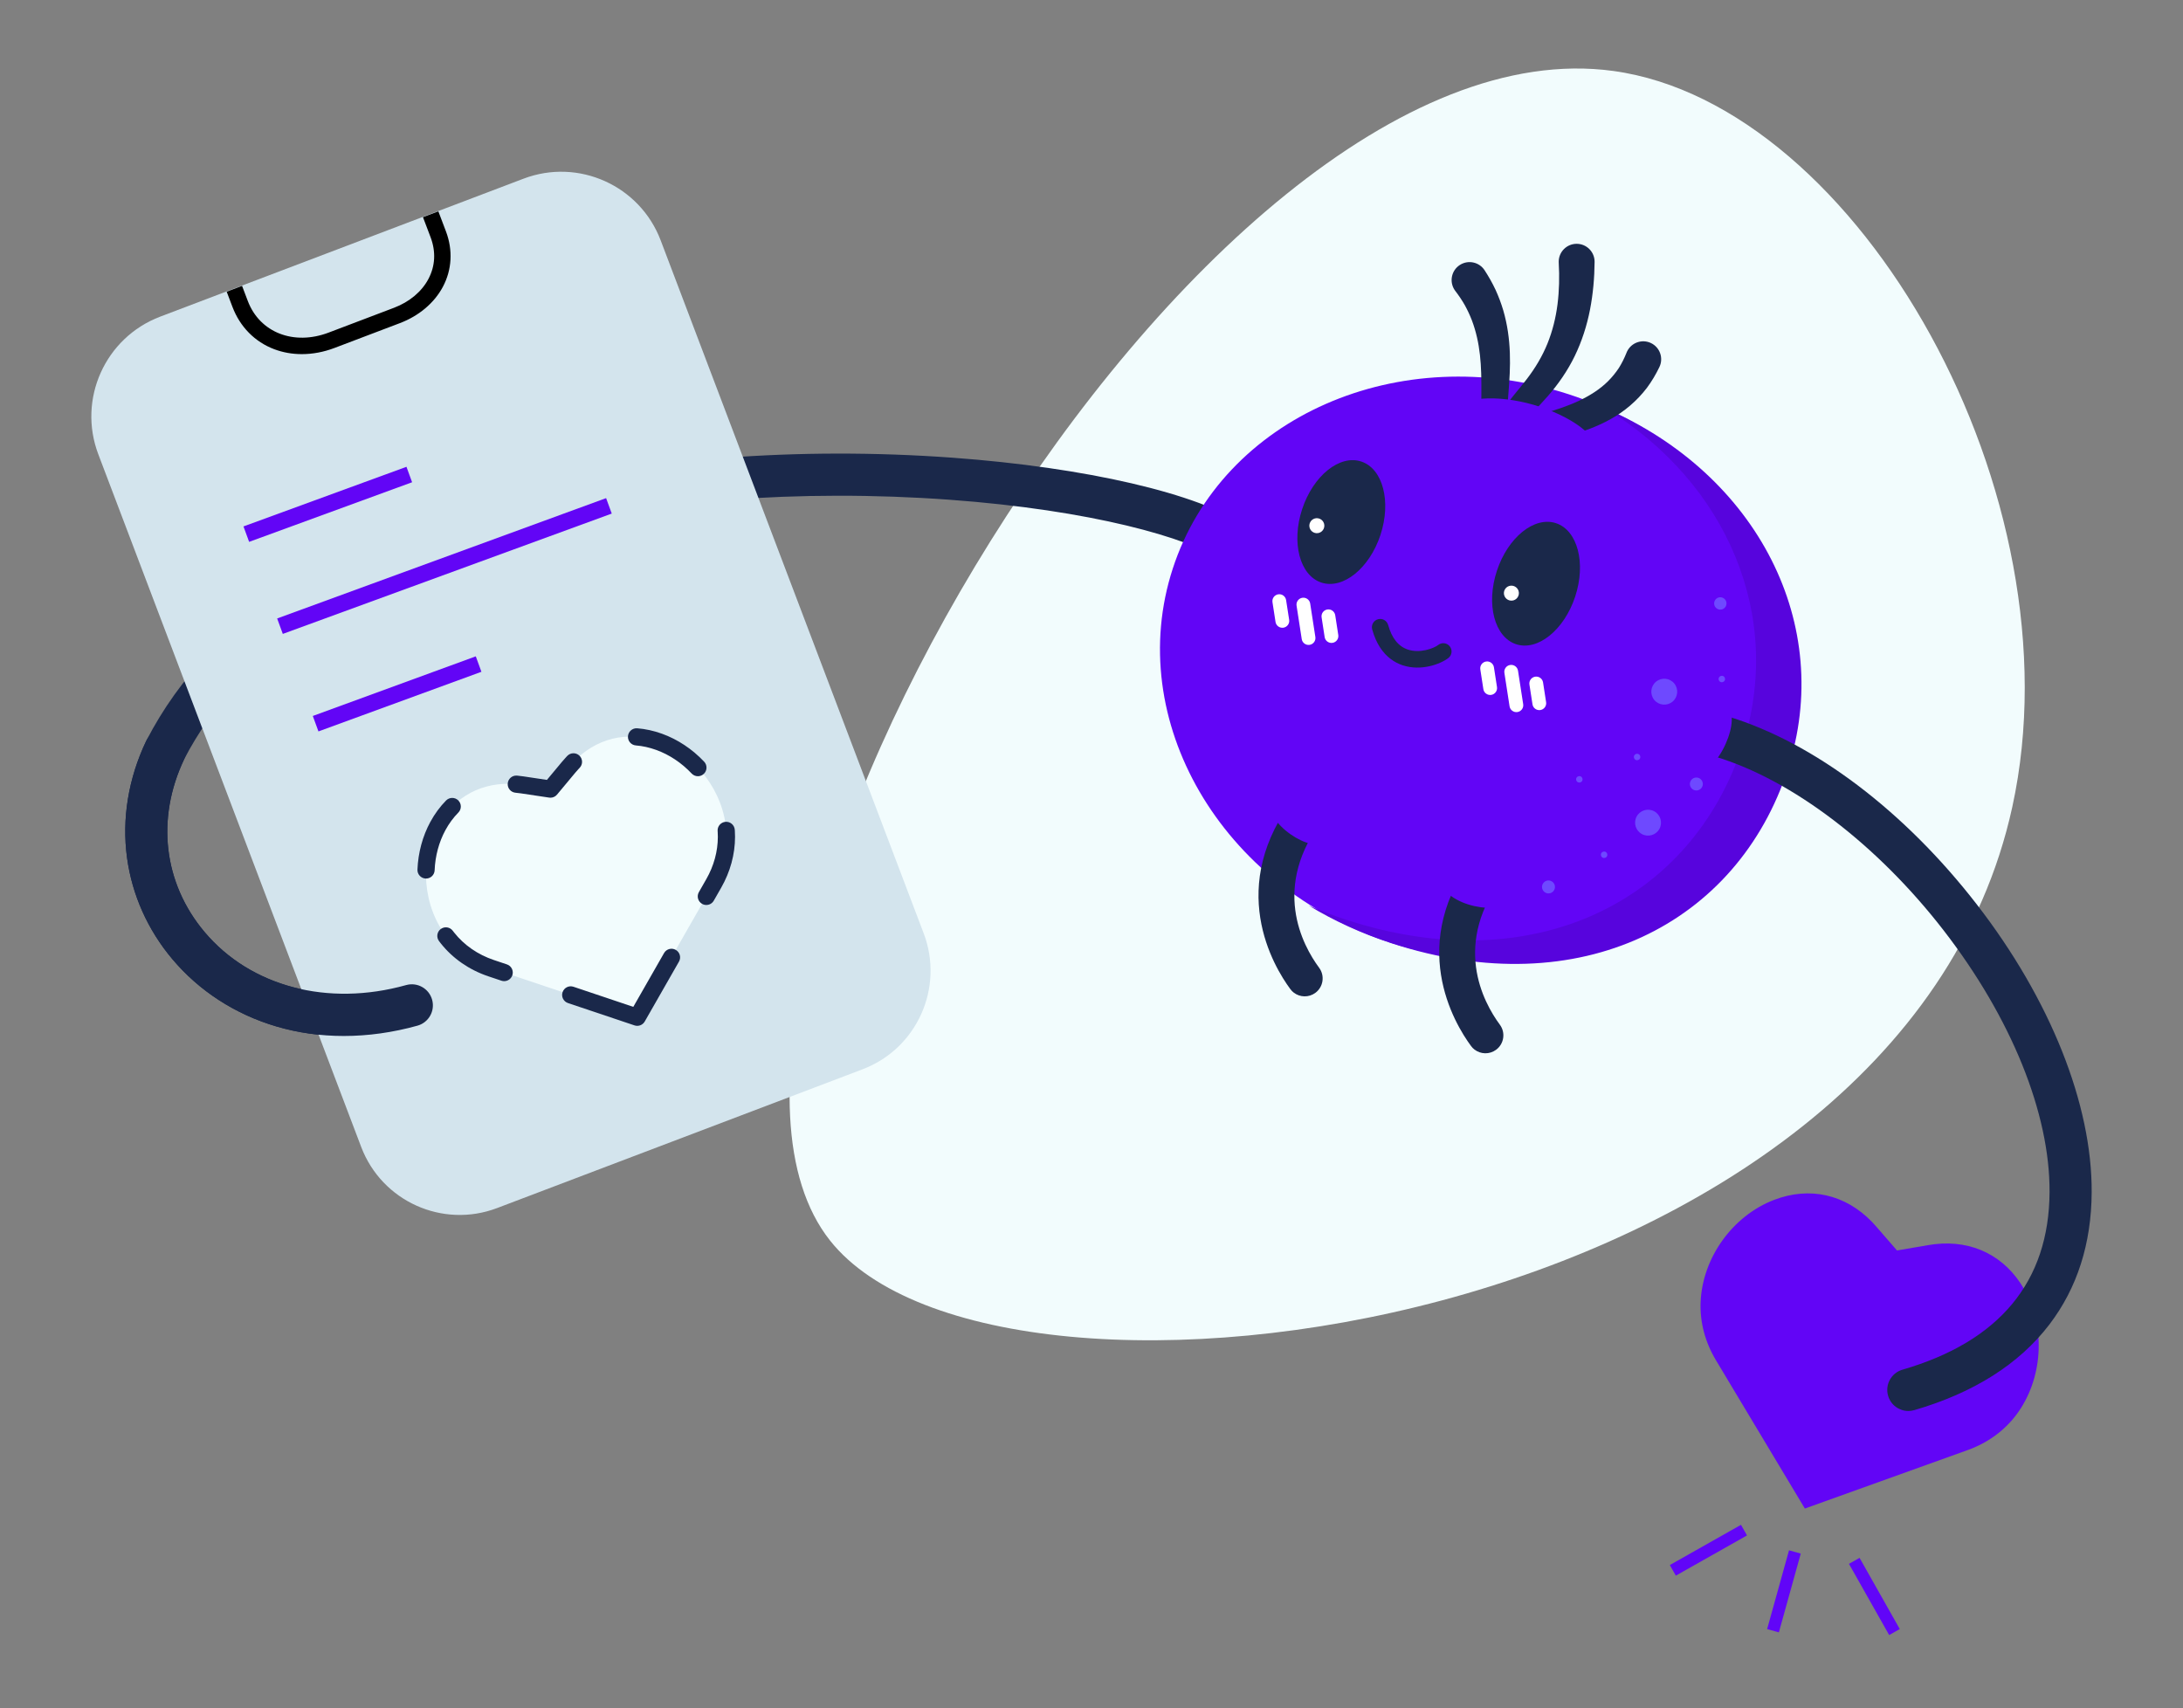 <svg width="478" height="374" viewBox="0 0 478 374" fill="none" xmlns="http://www.w3.org/2000/svg">
<rect x="0" y="0" width="478" height="374" fill="#808080" stroke="none"/>
<g clip-path="url(#clip0)">
<path d="M353.269 15.54C407.077 22.947 455.491 108.592 440.627 176.669C415.559 291.473 218.793 318.451 181.73 271.607C138.837 217.401 261.171 2.865 353.269 15.54Z" fill="#F2FCFD"/>
<path d="M75.28 226.841C70.202 226.841 65.243 226.148 60.535 224.758C51.492 222.091 43.603 216.984 37.719 209.991C32.355 203.615 28.93 195.96 27.82 187.854C26.65 179.32 28.096 170.467 32.007 162.25C32.029 162.206 32.051 162.162 32.073 162.118C39.149 148.396 50.262 136.634 65.102 127.159C78.128 118.842 94.078 112.25 112.505 107.563C140.779 100.376 174.89 97.766 208.555 100.219C237.81 102.349 262.454 108.072 272.871 115.149C274.979 116.58 275.525 119.451 274.094 121.556C272.664 123.661 269.794 124.21 267.689 122.779C260.303 117.76 238.945 111.683 207.887 109.421C175.184 107.039 142.118 109.556 114.779 116.505C77.541 125.973 52.486 142.717 40.304 166.281C34.143 179.286 35.812 193.4 44.776 204.055C54.851 216.03 71.77 220.491 88.931 215.694C91.383 215.01 93.927 216.441 94.614 218.894C95.301 221.348 93.868 223.892 91.415 224.579C86.007 226.085 80.581 226.841 75.28 226.841Z" fill="#1A284A"/>
<path d="M391.192 168.251C401.981 135.096 380.641 98.424 343.529 86.341C306.416 74.259 267.585 91.342 256.796 124.497C246.007 157.652 267.346 194.324 304.459 206.406C341.571 218.489 380.403 201.406 391.192 168.251Z" fill="#6205F6"/>
<path d="M294.802 201.403C336.155 214.866 370.542 197.039 381.539 163.247C390.698 135.099 378.224 105.703 351.556 89.426C384.945 103.952 401.71 136.957 391.479 168.399C380.482 202.188 346.095 220.017 304.742 206.555C298.074 204.384 291.995 201.579 286.537 198.26C289.184 199.418 291.938 200.472 294.802 201.403Z" fill="#5704DD"/>
<path d="M358.356 178.809C357.625 180.195 358.155 181.911 359.539 182.642C360.925 183.373 362.641 182.843 363.372 181.46C364.103 180.073 363.572 178.357 362.189 177.626C360.806 176.895 359.087 177.425 358.356 178.809Z" fill="#6E49FF"/>
<path d="M366.215 153.645C367.425 152.65 367.6 150.863 366.606 149.653C365.612 148.442 363.825 148.267 362.615 149.262C361.405 150.256 361.23 152.043 362.224 153.254C363.218 154.464 365.005 154.639 366.215 153.645Z" fill="#6E49FF"/>
<path d="M370.188 171.003C369.821 171.696 370.087 172.553 370.781 172.92C371.474 173.287 372.33 173.02 372.697 172.327C373.064 171.634 372.797 170.777 372.104 170.41C371.414 170.046 370.555 170.31 370.188 171.003Z" fill="#6E49FF"/>
<path d="M337.808 193.544C337.441 194.238 337.708 195.094 338.401 195.461C339.094 195.828 339.951 195.562 340.318 194.868C340.685 194.175 340.418 193.319 339.725 192.952C339.032 192.584 338.172 192.851 337.808 193.544Z" fill="#6E49FF"/>
<path d="M357.839 165.422C357.657 165.767 357.788 166.197 358.133 166.379C358.479 166.561 358.908 166.429 359.09 166.084C359.272 165.739 359.14 165.309 358.795 165.127C358.45 164.942 358.024 165.073 357.839 165.422Z" fill="#6E49FF"/>
<path d="M350.618 186.831C350.436 187.176 350.568 187.606 350.913 187.788C351.258 187.97 351.688 187.838 351.87 187.493C352.052 187.148 351.92 186.718 351.575 186.536C351.23 186.354 350.8 186.486 350.618 186.831Z" fill="#6E49FF"/>
<path d="M345.192 170.313C345.01 170.658 345.142 171.088 345.487 171.27C345.832 171.452 346.262 171.32 346.444 170.975C346.626 170.63 346.494 170.2 346.149 170.018C345.804 169.836 345.377 169.968 345.192 170.313Z" fill="#6E49FF"/>
<path d="M376.392 148.348C376.21 148.693 376.342 149.123 376.687 149.305C377.032 149.487 377.461 149.355 377.643 149.01C377.825 148.665 377.693 148.235 377.348 148.053C377.003 147.872 376.577 148.003 376.392 148.348Z" fill="#6E49FF"/>
<path d="M375.492 131.498C375.144 132.16 375.394 132.979 376.056 133.327C376.718 133.675 377.537 133.424 377.885 132.762C378.233 132.1 377.982 131.281 377.32 130.933C376.658 130.582 375.84 130.836 375.492 131.498Z" fill="#6E49FF"/>
<path d="M344.908 130.635C347.321 123.317 345.44 116.119 340.706 114.558C335.973 112.996 330.18 117.663 327.768 124.981C325.355 132.298 327.236 139.496 331.969 141.057C336.702 142.619 342.495 137.952 344.908 130.635Z" fill="#1A284A"/>
<path d="M302.269 117.135C304.682 109.817 302.801 102.619 298.068 101.058C293.335 99.496 287.542 104.163 285.129 111.481C282.716 118.798 284.597 125.996 289.33 127.557C294.064 129.119 299.856 124.452 302.269 117.135Z" fill="#1A284A"/>
<path d="M286.885 114.352C286.468 115.159 286.782 116.147 287.588 116.564C288.394 116.981 289.382 116.668 289.799 115.861C290.216 115.055 289.903 114.067 289.097 113.649C288.29 113.232 287.299 113.546 286.885 114.352Z" fill="white"/>
<path d="M331.439 131.44C332.302 131.166 332.78 130.244 332.506 129.38C332.232 128.516 331.31 128.038 330.446 128.312C329.583 128.586 329.105 129.508 329.379 130.372C329.653 131.236 330.575 131.714 331.439 131.44Z" fill="white"/>
<path d="M331.842 98.459C331.88 98.393 332.3 98.145 332.833 97.95C333.367 97.746 333.988 97.555 334.662 97.386C336.001 97.04 337.466 96.746 338.953 96.422C341.936 95.782 345.047 95.055 348.124 93.878C351.192 92.705 354.272 91.108 356.951 88.799C358.29 87.654 359.52 86.355 360.608 84.937C361.675 83.503 362.581 81.963 363.35 80.369C364.291 78.414 363.469 76.064 361.515 75.123C359.561 74.182 357.211 75.004 356.27 76.959C356.233 77.037 356.198 77.115 356.167 77.194L356.142 77.26C355.677 78.421 355.129 79.534 354.47 80.579C353.789 81.608 353.005 82.571 352.114 83.459C350.339 85.241 348.084 86.656 345.6 87.82C343.109 88.984 340.377 89.85 337.51 90.678C336.074 91.098 334.603 91.5 333.05 92.021C332.278 92.275 331.472 92.579 330.622 92.978C329.778 93.385 328.844 93.881 327.862 94.945L327.514 95.321C326.504 96.413 326.57 98.12 327.661 99.13C328.753 100.14 330.459 100.074 331.469 98.983C331.61 98.819 331.742 98.637 331.842 98.459Z" fill="#1A284A"/>
<path d="M333.518 93.172C333.549 92.962 333.79 92.529 334.161 92.027C334.531 91.525 335.023 90.97 335.55 90.399C336.604 89.257 337.79 88.034 338.916 86.738C341.193 84.137 343.26 81.163 344.822 77.938C346.384 74.712 347.479 71.274 348.156 67.804C348.827 64.331 349.132 60.827 349.16 57.354V57.347C349.179 55.176 347.435 53.404 345.264 53.385C343.094 53.366 341.321 55.11 341.303 57.282C341.303 57.363 341.306 57.457 341.309 57.539C341.485 60.601 341.416 63.647 341.042 66.627C340.663 69.605 339.941 72.501 338.834 75.243C337.717 77.985 336.199 80.542 334.327 82.989C333.389 84.225 332.373 85.417 331.294 86.753C330.757 87.422 330.202 88.121 329.653 88.975C329.114 89.822 328.552 90.854 328.279 92.259V92.266C328 93.706 328.944 95.102 330.384 95.381C331.824 95.66 333.22 94.716 333.499 93.276C333.505 93.241 333.511 93.201 333.518 93.172Z" fill="#1A284A"/>
<path d="M330.277 93.279C330.171 93.1 330.089 92.629 330.042 92.096C329.998 91.56 329.989 90.948 330.011 90.295C330.048 89.003 330.174 87.6 330.287 86.173C330.522 83.312 330.719 80.312 330.603 77.244C330.494 74.179 330.058 71.032 329.161 67.951C328.703 66.414 328.135 64.899 327.457 63.424C326.77 61.956 325.961 60.541 325.077 59.179C323.894 57.36 321.46 56.845 319.641 58.028C317.822 59.211 317.307 61.645 318.49 63.465C318.54 63.543 318.593 63.619 318.65 63.691L318.69 63.741C319.437 64.723 320.133 65.746 320.742 66.822C321.338 67.904 321.868 69.034 322.316 70.207C323.198 72.56 323.762 75.082 324.054 77.712C324.352 80.347 324.387 83.07 324.368 85.916C324.365 87.343 324.34 88.796 324.409 90.358C324.44 91.136 324.506 91.952 324.65 92.83C324.797 93.709 325.02 94.659 325.578 95.751L325.632 95.855C326.303 97.163 327.906 97.68 329.211 97.009C330.519 96.341 331.036 94.735 330.365 93.43C330.34 93.385 330.309 93.329 330.277 93.279Z" fill="#1A284A"/>
<path d="M318.22 90.468C318.995 87.271 326.178 86.27 334.267 88.231C342.356 90.192 349.897 95.007 349.122 98.204C348.347 101.401 338.539 105.69 330.45 103.729C322.36 101.772 317.445 93.665 318.22 90.468Z" fill="#6205F6"/>
<path d="M304.438 144.238C305.351 144.944 306.279 145.387 307.11 145.663C311.16 147.018 315.41 145.412 317.135 144.085C317.928 143.473 318.076 142.337 317.464 141.543C316.856 140.753 315.717 140.602 314.924 141.214C313.901 142.001 310.896 143.109 308.261 142.227C306.198 141.537 304.752 139.73 303.958 136.856C303.691 135.89 302.694 135.325 301.728 135.592C300.765 135.859 300.197 136.856 300.464 137.823C301.355 141.054 302.873 143.031 304.438 144.238Z" fill="#1A284A"/>
<path d="M285.603 140.9C285.919 141.145 286.33 141.264 286.757 141.198C287.582 141.07 288.146 140.298 288.018 139.476L286.885 132.153C286.757 131.328 285.985 130.764 285.163 130.892C284.339 131.021 283.774 131.793 283.903 132.615L285.035 139.937C285.094 140.332 285.308 140.671 285.603 140.9Z" fill="white"/>
<path d="M290.621 140.461C290.938 140.706 291.349 140.825 291.775 140.759C292.6 140.631 293.165 139.859 293.036 139.037L292.368 134.714C292.239 133.888 291.468 133.324 290.646 133.452C289.821 133.581 289.256 134.353 289.385 135.175L290.053 139.498C290.113 139.896 290.326 140.232 290.621 140.461Z" fill="white"/>
<path d="M279.866 137.142C280.182 137.386 280.593 137.506 281.02 137.44C281.845 137.311 282.409 136.539 282.281 135.717L281.61 131.394C281.481 130.569 280.709 130.004 279.888 130.133C279.063 130.262 278.498 131.033 278.627 131.855L279.295 136.179C279.357 136.577 279.568 136.916 279.866 137.142Z" fill="white"/>
<path d="M331.109 155.614C331.426 155.859 331.837 155.978 332.263 155.912C333.088 155.784 333.653 155.012 333.524 154.19L332.392 146.864C332.263 146.039 331.492 145.475 330.67 145.603C329.845 145.732 329.28 146.504 329.409 147.326L330.541 154.651C330.601 155.047 330.814 155.385 331.109 155.614Z" fill="white"/>
<path d="M336.127 155.175C336.444 155.42 336.855 155.539 337.281 155.474C338.106 155.345 338.671 154.573 338.542 153.751L337.874 149.428C337.746 148.603 336.974 148.038 336.152 148.167C335.327 148.295 334.763 149.067 334.891 149.889L335.559 154.212C335.619 154.608 335.829 154.946 336.127 155.175Z" fill="white"/>
<path d="M325.372 151.856C325.689 152.101 326.099 152.22 326.526 152.154C327.351 152.026 327.916 151.254 327.787 150.432L327.119 146.109C326.99 145.283 326.219 144.719 325.397 144.847C324.572 144.976 324.007 145.748 324.136 146.57L324.804 150.893C324.864 151.291 325.074 151.63 325.372 151.856Z" fill="white"/>
<path d="M283.288 217.347C284.643 218.392 286.575 218.461 288.021 217.395C289.765 216.105 290.132 213.645 288.843 211.901C285.245 207.035 278.15 194.087 289.947 179.047C291.286 177.34 290.988 174.871 289.282 173.535C287.582 172.201 285.107 172.493 283.771 174.2C268.219 194.031 278.89 211.644 282.532 216.569C282.748 216.871 283.005 217.128 283.288 217.347Z" fill="#1A284A"/>
<path d="M288.799 165.739C297.402 177.592 292.726 183.838 288.758 184.785C284.79 185.733 273.777 177.701 279.197 171.988C284.617 166.275 288.799 165.739 288.799 165.739Z" fill="#6205F6"/>
<path d="M322.859 229.812C324.214 230.857 326.147 230.926 327.593 229.859C329.337 228.569 329.704 226.11 328.414 224.365C324.817 219.496 317.722 206.552 329.518 191.511C330.858 189.805 330.56 187.336 328.854 185.999C327.169 184.675 324.679 184.958 323.342 186.664C307.791 206.495 318.465 224.108 322.104 229.034C322.32 229.335 322.577 229.595 322.859 229.812Z" fill="#1A284A"/>
<path d="M320.381 182.382C320.491 182.448 320.592 182.514 320.698 182.583C325.149 178.62 328.37 178.203 328.37 178.203C334.979 187.308 333.75 193.099 331.027 195.728C330.723 196.657 330.108 197.416 329.308 197.993C325.999 200.381 312.76 197.143 315.598 189.799C318.44 182.451 320.381 182.382 320.381 182.382Z" fill="#6205F6"/>
<path d="M395.202 330.313L375.717 297.813C373.362 293.882 372.204 289.509 372.374 285.157C372.75 275.441 379.359 266.221 388.446 262.735C396.209 259.755 404.006 261.489 409.84 267.491C410.164 267.824 410.487 268.175 410.797 268.533L415.377 273.803L422.258 272.627C422.726 272.545 423.199 272.48 423.66 272.426C431.976 271.479 439.105 275.077 443.227 282.302C448.051 290.758 447.323 302.08 441.461 309.836C438.835 313.309 435.172 315.96 430.859 317.509L395.202 330.313Z" fill="#6205F6"/>
<path d="M108.848 264.52L188.872 234.135C200.785 229.611 206.776 216.284 202.256 204.368L144.668 52.638C140.104 40.61 126.654 34.561 114.629 39.126L35.078 69.332C23.014 73.912 16.945 87.409 21.528 99.475L79.088 251.136C83.611 263.052 96.932 269.044 108.848 264.52Z" fill="#D3E4ED"/>
<path d="M66.099 77.539C63.998 77.539 61.949 77.181 60.045 76.463C55.811 74.866 52.562 71.575 50.899 67.195L49.638 63.873L53.004 62.596L54.265 65.918C56.884 72.82 64.327 75.725 71.958 72.826L86.28 67.39C89.649 66.109 92.318 63.882 93.795 61.109C95.31 58.266 95.477 55.094 94.278 51.932L92.616 47.552L95.982 46.275L97.644 50.655C99.2 54.759 98.961 59.072 96.973 62.803C95.085 66.342 91.741 69.165 87.56 70.753L73.238 76.19C70.876 77.09 68.455 77.539 66.099 77.539Z" fill="black"/>
<path d="M139.536 222.734L107.543 211.992C103.675 210.693 100.36 208.397 97.96 205.353C92.597 198.555 91.741 188.484 95.881 180.867C99.416 174.357 105.702 171.019 113.126 171.709C113.537 171.746 113.957 171.797 114.378 171.859L120.528 172.782L124.509 168.004C124.779 167.677 125.061 167.36 125.343 167.056C130.428 161.603 137.341 159.916 144.31 162.425C152.465 165.362 158.522 173.453 159.037 182.096C159.266 185.968 158.318 189.886 156.292 193.428L139.536 222.734Z" fill="#F2FCFD"/>
<path d="M139.536 224.62C139.339 224.62 139.135 224.588 138.937 224.522L124.368 219.631C123.383 219.302 122.853 218.232 123.182 217.247C123.515 216.262 124.581 215.732 125.566 216.061L138.671 220.463L145.402 208.688C145.919 207.785 147.067 207.471 147.971 207.989C148.874 208.503 149.188 209.655 148.67 210.558L141.171 223.675C140.826 224.268 140.195 224.62 139.536 224.62ZM110.397 214.834C110.2 214.834 109.996 214.803 109.798 214.737L106.944 213.78C102.728 212.365 99.112 209.855 96.483 206.524C96.361 206.37 96.242 206.213 96.126 206.056C95.505 205.222 95.674 204.042 96.508 203.421C97.343 202.8 98.522 202.969 99.143 203.804C99.24 203.935 99.341 204.064 99.441 204.189C101.615 206.944 104.626 209.027 108.145 210.21L111 211.167C111.984 211.496 112.514 212.566 112.185 213.551C111.915 214.335 111.181 214.834 110.397 214.834ZM154.661 198.156C154.344 198.156 154.024 198.078 153.73 197.908C152.826 197.394 152.513 196.243 153.03 195.339L154.655 192.497C156.311 189.601 157.183 186.401 157.183 183.238C157.183 182.893 157.174 182.548 157.152 182.212C157.145 182.121 157.142 182.043 157.136 181.965C157.058 180.929 157.839 180.026 158.874 179.947C159.906 179.869 160.812 180.65 160.89 181.685C160.897 181.789 160.906 181.892 160.909 181.996C160.934 182.398 160.947 182.818 160.947 183.235C160.947 187.053 159.899 190.9 157.92 194.363L156.295 197.206C155.95 197.818 155.317 198.156 154.661 198.156ZM93.29 192.368C93.265 192.368 93.24 192.368 93.215 192.368C92.177 192.327 91.367 191.452 91.408 190.413C91.556 186.702 92.531 183.091 94.225 179.972C95.185 178.206 96.348 176.625 97.681 175.273C98.412 174.532 99.604 174.526 100.344 175.257C101.085 175.988 101.091 177.18 100.36 177.921C99.275 179.019 98.321 180.314 97.531 181.77C96.11 184.387 95.294 187.427 95.169 190.564C95.128 191.574 94.297 192.368 93.29 192.368ZM120.525 174.667C120.431 174.667 120.34 174.661 120.246 174.645L114.095 173.723C113.71 173.666 113.324 173.619 112.947 173.585L112.881 173.579C111.846 173.484 111.081 172.571 111.175 171.536C111.269 170.501 112.179 169.735 113.217 169.829L113.286 169.836C113.741 169.877 114.196 169.933 114.651 170.002L119.757 170.768L123.06 166.802C123.355 166.447 123.659 166.102 123.966 165.776C124.048 165.688 124.133 165.6 124.214 165.513C124.935 164.763 126.124 164.741 126.874 165.459C127.624 166.181 127.646 167.37 126.927 168.12C126.855 168.195 126.786 168.267 126.714 168.342C126.457 168.615 126.203 168.907 125.952 169.208L121.968 173.99C121.611 174.423 121.081 174.667 120.525 174.667ZM152.82 169.964C152.321 169.964 151.819 169.767 151.449 169.375C149.235 167.025 146.547 165.236 143.67 164.201C142.193 163.668 140.7 163.338 139.232 163.222C138.197 163.141 137.422 162.234 137.504 161.196C137.585 160.16 138.498 159.388 139.53 159.467C141.331 159.611 143.153 160.01 144.947 160.656C148.375 161.892 151.572 164.01 154.188 166.786C154.9 167.542 154.865 168.735 154.109 169.447C153.745 169.792 153.281 169.964 152.82 169.964Z" fill="#1A284A"/>
<path d="M89 102.211L53.313 115.266L54.55 118.648L90.237 105.593L89 102.211Z" fill="#6205F6"/>
<path d="M104.179 143.713L68.492 156.768L69.729 160.151L105.416 147.096L104.179 143.713Z" fill="#6205F6"/>
<path d="M132.716 109.07L60.686 135.42L61.923 138.803L133.953 112.453L132.716 109.07Z" fill="#6205F6"/>
<path d="M75.28 226.841C70.202 226.841 65.243 226.148 60.535 224.758C51.492 222.091 43.603 216.984 37.719 209.99C32.355 203.615 28.93 195.96 27.82 187.854C26.65 179.32 28.096 170.467 32.007 162.25C33.102 159.95 35.856 158.975 38.155 160.066C40.454 161.161 41.433 163.913 40.338 166.215C34.14 179.235 35.803 193.381 44.78 204.055C54.854 216.03 71.773 220.491 88.934 215.694C91.387 215.01 93.93 216.441 94.617 218.894C95.304 221.348 93.871 223.892 91.418 224.579C86.007 226.085 80.581 226.841 75.28 226.841Z" fill="#1A284A"/>
<path d="M417.855 308.951C415.857 308.951 414.012 307.64 413.429 305.625C412.717 303.178 414.125 300.618 416.572 299.909C437.838 293.729 448.672 280.643 448.779 261.019C448.873 243.786 440.423 222.907 425.599 203.735C411.105 184.989 392.445 170.774 375.689 165.707C373.252 164.97 371.872 162.394 372.609 159.957C373.346 157.519 375.918 156.138 378.359 156.876C397.159 162.561 417.036 177.582 432.895 198.091C448.954 218.86 458.107 241.816 458.003 261.069C457.944 272.298 454.832 282.03 448.757 289.998C442.151 298.664 432.189 304.979 419.147 308.769C418.711 308.891 418.278 308.951 417.855 308.951Z" fill="#1A284A"/>
<path d="M365.705 157.425C375.498 146.538 377.148 152.342 378.904 156.025C380.66 159.709 374.149 173.412 368.387 168.047C364.94 164.838 365.705 157.425 365.705 157.425Z" fill="#6205F6"/>
<path d="M391.732 339.459L386.938 356.71L389.51 357.425L394.304 340.174L391.732 339.459Z" fill="#6105F8"/>
<path d="M407.179 341.111L404.855 342.424L413.66 358.014L415.984 356.701L407.179 341.111Z" fill="#6105F8"/>
<path d="M381.217 333.877L365.633 342.684L366.946 345.008L382.53 336.201L381.217 333.877Z" fill="#6105F8"/>
</g>
<defs>
<clipPath id="clip0">
<rect x="20" y="15" width="438" height="343" fill="white"/>
</clipPath>
</defs>
</svg>

